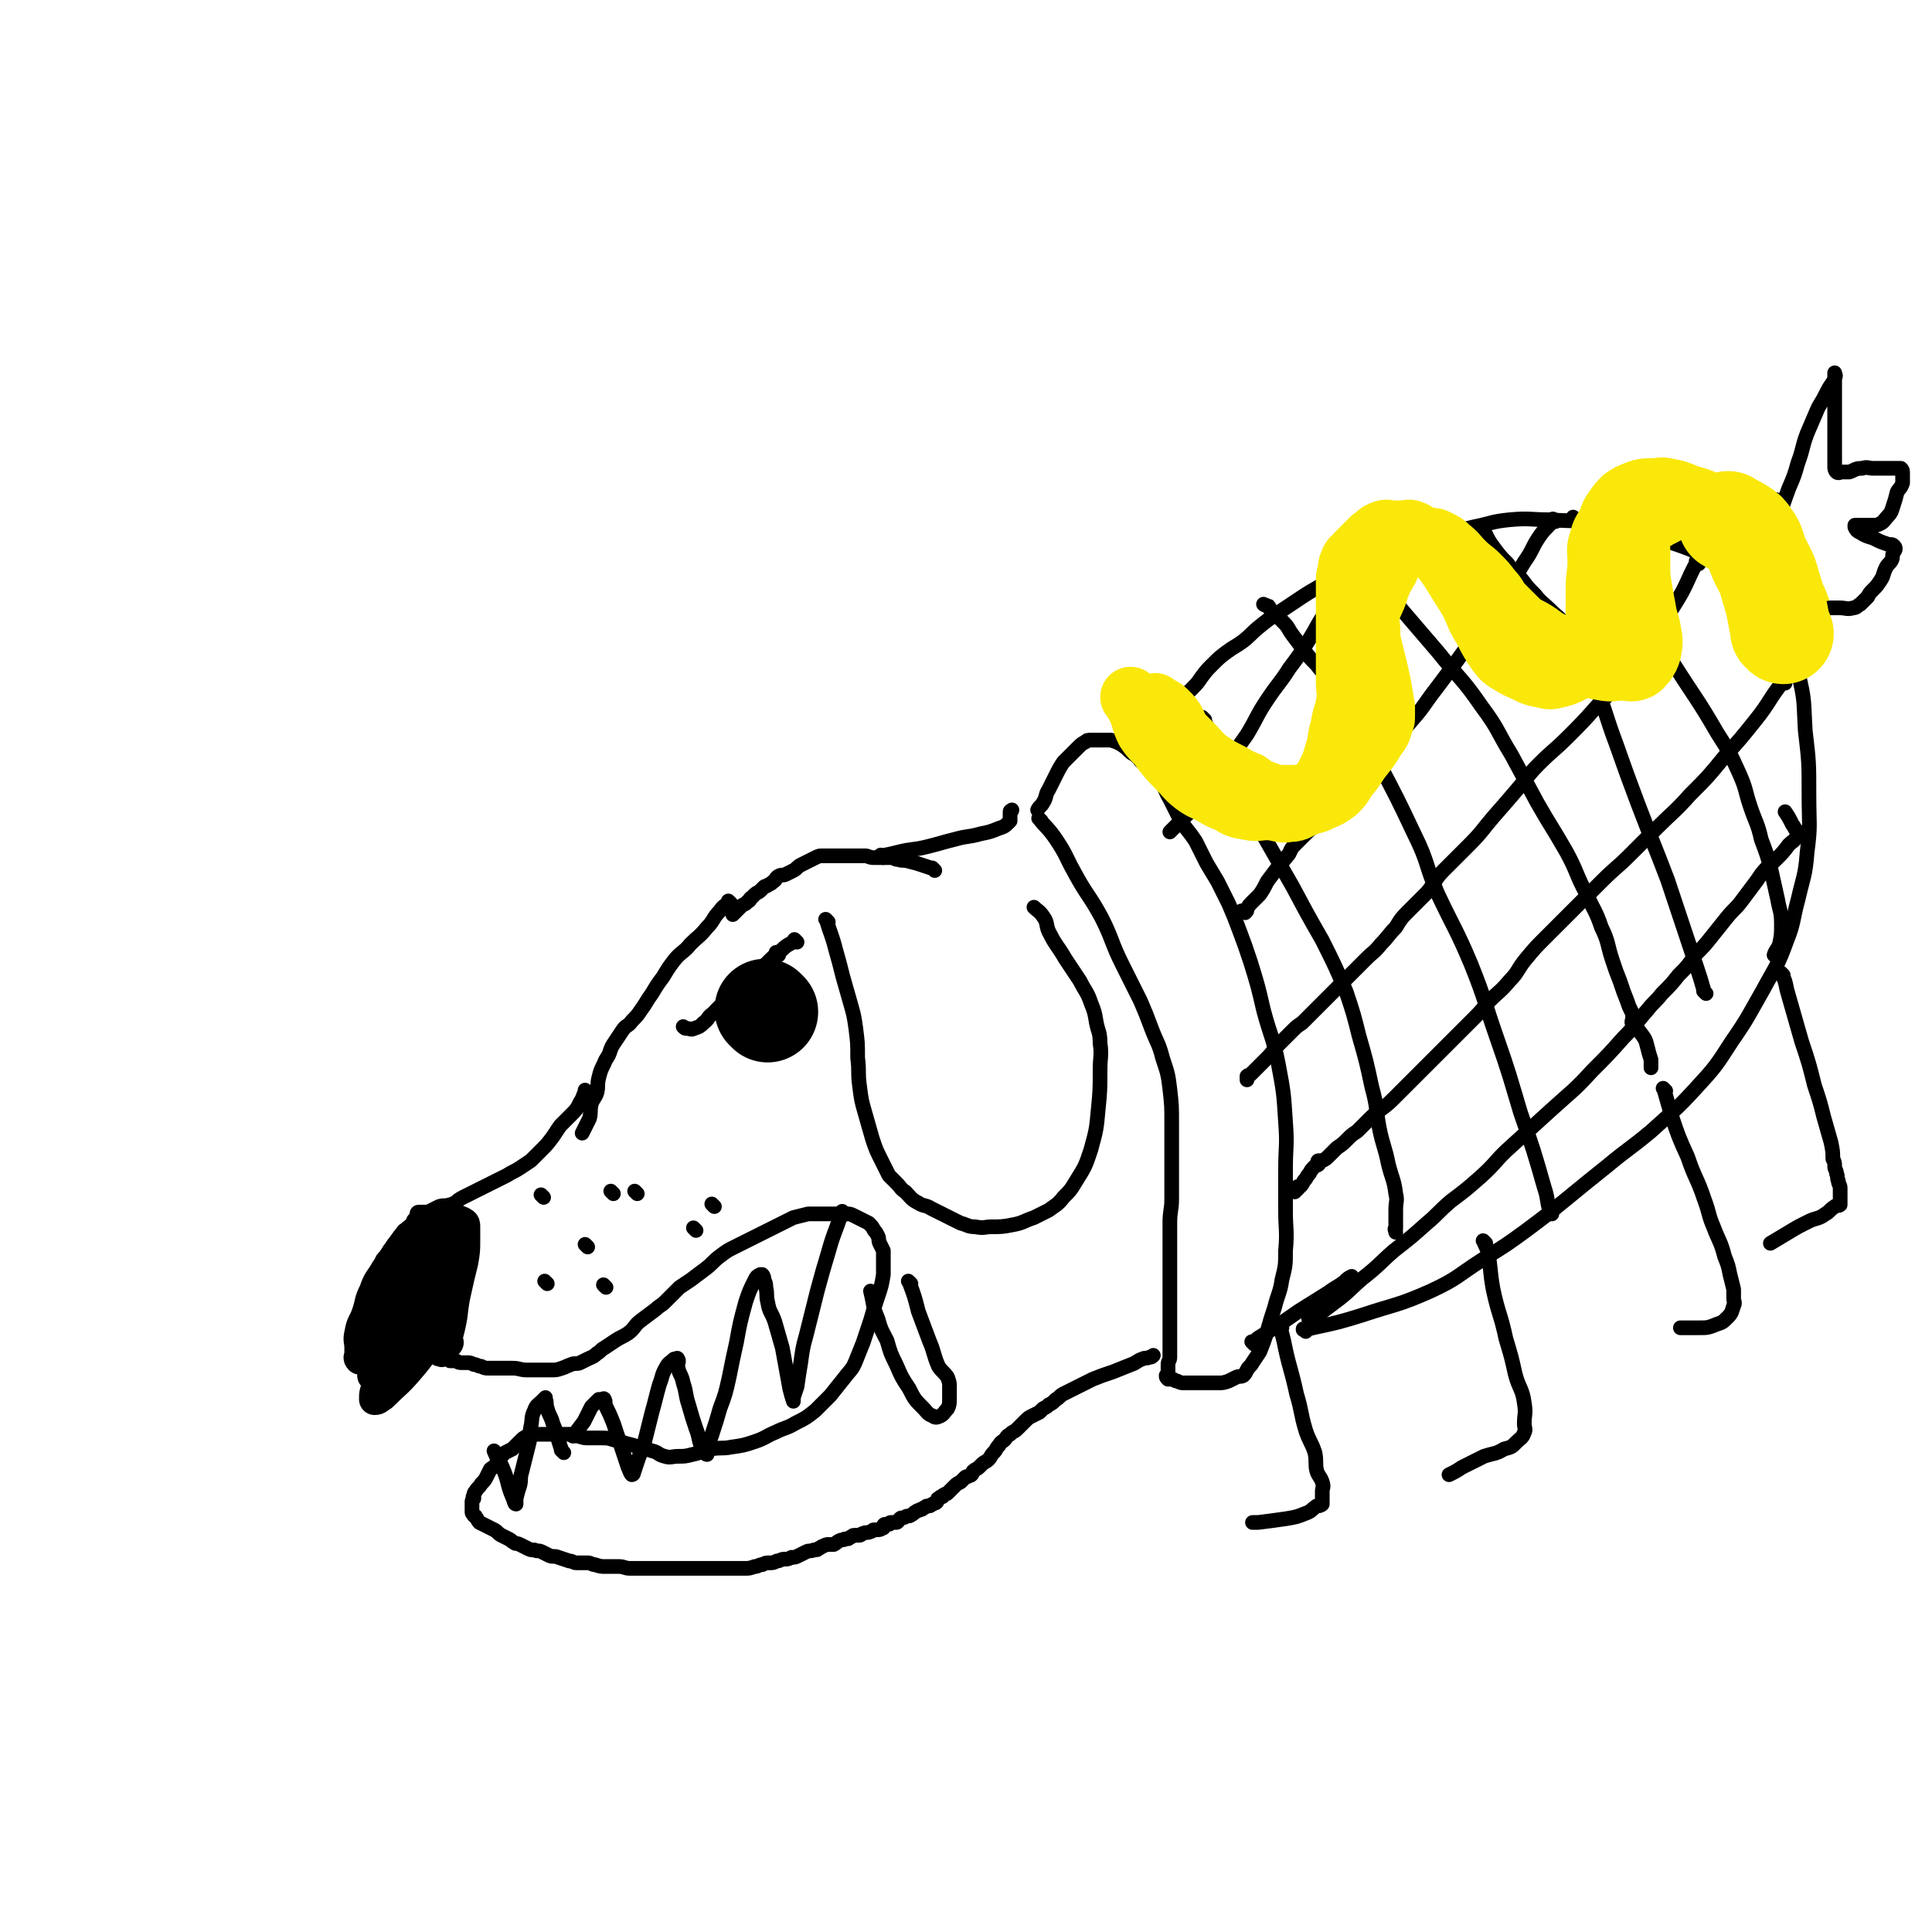 <svg viewBox='0 0 1052 1052' version='1.1' xmlns='http://www.w3.org/2000/svg' xmlns:xlink='http://www.w3.org/1999/xlink'><g fill='none' stroke='#000000' stroke-width='8' stroke-linecap='round' stroke-linejoin='round'><path d='M509,474c-1,-1 -1,-1 -1,-1 -1,-1 0,0 0,0 0,0 0,0 0,0 0,0 0,0 0,0 -1,-1 0,0 0,0 0,0 0,0 0,0 -3,-1 -3,-1 -6,-2 -3,-1 -3,-1 -7,-2 -3,-1 -3,0 -6,-1 -2,0 -2,-1 -4,-1 -2,0 -2,0 -4,0 -3,0 -3,0 -5,0 -3,0 -3,-1 -5,-1 -3,0 -3,0 -6,0 -3,0 -3,0 -5,0 -2,0 -2,0 -4,0 -2,0 -2,0 -4,0 -2,0 -2,0 -4,0 -2,0 -2,0 -4,1 -2,1 -2,1 -4,2 -2,1 -2,1 -4,2 -2,1 -2,2 -4,3 -2,1 -2,1 -4,2 -2,1 -2,0 -4,1 -2,1 -1,2 -3,3 -1,1 -1,1 -3,2 -1,1 -1,0 -2,1 -1,1 -1,1 -2,2 -1,1 -2,1 -3,2 -1,1 -1,1 -2,2 -1,0 0,1 -1,1 0,1 0,0 -1,1 -1,1 -1,1 -1,1 -2,1 -2,1 -3,2 -2,2 -2,2 -4,4 0,0 0,0 0,0 '/><path d='M451,502c-1,-1 -1,-1 -1,-1 -1,-1 0,0 0,0 0,0 0,0 0,0 0,0 0,0 0,0 -1,-1 0,0 0,0 0,0 0,0 0,0 0,0 -1,-1 0,0 2,7 3,8 5,16 2,7 2,7 4,15 2,7 2,7 4,14 2,7 2,7 3,14 1,8 1,8 1,16 1,8 0,8 1,15 1,8 1,8 3,15 2,7 2,7 4,14 2,6 2,6 5,12 2,4 2,4 4,8 2,2 2,2 4,4 3,3 2,3 5,5 3,3 3,4 7,6 3,2 4,1 7,3 4,2 4,2 8,4 4,2 4,2 8,4 4,1 4,2 8,2 5,1 5,0 9,0 5,0 6,0 11,-1 6,-1 6,-2 12,-4 4,-2 4,-2 8,-4 4,-3 5,-3 8,-7 4,-4 4,-4 7,-9 5,-8 5,-8 8,-17 3,-11 3,-11 4,-22 1,-10 1,-11 1,-21 0,-8 1,-8 0,-15 0,-6 -1,-6 -2,-11 -1,-6 -1,-6 -3,-11 -2,-6 -3,-6 -6,-12 -4,-6 -4,-6 -8,-12 -4,-7 -5,-7 -8,-13 -3,-5 -1,-6 -4,-10 -2,-3 -3,-3 -5,-5 0,0 0,0 0,0 '/></g>
<g fill='none' stroke='#000000' stroke-width='55' stroke-linecap='round' stroke-linejoin='round'><path d='M418,551c-1,-1 -1,-1 -1,-1 -1,-1 0,0 0,0 0,0 0,0 0,0 0,0 0,0 0,0 -1,-1 0,0 0,0 0,0 0,0 0,0 '/></g>
<g fill='none' stroke='#000000' stroke-width='8' stroke-linecap='round' stroke-linejoin='round'><path d='M434,513c-1,-1 -1,-1 -1,-1 -1,-1 0,0 0,0 0,0 0,0 0,0 -4,3 -4,2 -7,5 -5,4 -5,4 -9,8 -5,4 -5,4 -9,8 -5,5 -5,5 -9,9 -4,3 -4,3 -7,6 -1,1 -1,1 -2,2 '/><path d='M424,520c-1,-1 -1,-1 -1,-1 -1,-1 0,0 0,0 0,0 0,0 0,0 0,0 0,0 0,0 -1,-1 0,0 0,0 -3,4 -3,4 -7,7 -5,5 -5,5 -9,9 -5,5 -5,5 -10,9 -5,4 -5,4 -9,8 -3,2 -2,3 -5,5 -2,2 -2,2 -5,3 -2,1 -2,0 -4,0 -1,0 -1,0 -2,-1 0,0 0,0 0,0 '/><path d='M398,492c-1,-1 -1,-1 -1,-1 -1,-1 0,0 0,0 0,0 0,0 0,0 0,0 0,0 0,0 -1,-1 0,0 0,0 0,0 0,0 0,0 -3,3 -3,2 -5,5 -4,4 -3,5 -7,9 -4,5 -5,5 -9,9 -4,5 -5,4 -9,9 -3,4 -3,4 -6,9 -3,4 -3,4 -6,9 -3,4 -3,5 -6,9 -2,3 -2,3 -5,6 -2,3 -3,2 -5,5 -2,3 -2,3 -4,6 -2,3 -2,3 -3,6 -1,3 -2,3 -3,6 -2,4 -2,4 -3,8 -1,4 0,4 -1,8 -1,3 -2,3 -3,6 -1,4 0,4 -1,8 -1,2 -1,2 -2,4 -1,2 -1,2 -2,4 0,0 0,0 0,0 '/><path d='M320,595c-1,-1 -1,-1 -1,-1 -1,-1 0,0 0,0 0,0 0,0 0,0 0,0 0,0 0,0 -1,-1 0,0 0,0 0,0 0,0 0,0 -2,3 -1,3 -3,6 -2,4 -2,4 -5,7 -3,3 -3,3 -6,6 -2,3 -2,3 -4,6 -3,4 -3,4 -6,7 -3,3 -3,3 -6,6 -3,2 -3,2 -6,4 -3,2 -4,2 -7,4 -4,2 -4,2 -8,4 -4,2 -4,2 -8,4 -4,2 -4,2 -8,4 -4,2 -3,3 -7,4 -3,1 -3,0 -6,1 -2,1 -2,1 -4,2 -2,1 -2,1 -4,1 -2,0 -2,0 -3,0 -1,0 -1,1 -1,1 0,1 0,1 0,1 0,1 0,1 0,1 0,1 0,1 0,1 -1,0 -1,0 -1,0 -1,0 -1,1 -1,2 0,0 0,0 -1,1 0,1 0,1 -1,1 -1,1 -1,0 -1,1 -1,0 -1,1 -1,1 0,0 -1,0 -1,0 -1,1 0,1 -1,2 -1,1 0,1 -1,2 -1,1 -1,1 -2,2 -1,1 0,1 -1,2 0,1 -1,0 -1,1 0,0 0,1 -1,1 0,1 -1,0 -1,1 -1,1 0,1 -1,3 -1,0 -1,0 -2,1 -1,1 -1,1 -1,3 -1,0 -1,0 -1,1 0,1 -1,0 -1,1 0,1 0,2 0,3 0,1 -1,1 -2,3 0,0 -1,0 -1,1 0,1 0,1 0,2 0,0 0,0 0,0 0,1 0,1 0,2 0,1 0,1 0,1 0,1 0,1 0,2 0,0 0,0 0,0 0,1 0,1 0,2 0,0 0,0 0,0 0,1 0,1 0,2 0,1 0,1 0,2 0,1 0,1 0,2 0,1 1,1 1,2 1,2 0,2 1,4 0,1 0,1 1,2 0,1 1,1 1,3 0,0 0,1 0,1 1,1 1,1 2,2 1,1 0,1 1,1 1,1 1,0 2,1 1,1 0,1 1,2 1,0 1,0 2,0 0,0 0,1 1,1 1,1 1,1 1,1 1,0 1,0 2,0 0,0 0,1 1,1 1,1 1,0 3,1 1,0 0,1 2,1 0,0 1,0 2,0 1,0 1,0 2,0 2,1 1,1 3,2 2,1 2,0 4,1 2,1 1,2 3,2 2,1 2,0 4,0 1,0 1,0 2,1 0,0 0,0 1,0 1,0 1,0 2,0 1,0 1,1 3,1 1,0 1,0 3,0 2,0 2,0 4,1 2,0 2,1 4,1 2,1 2,1 4,1 3,0 3,0 6,0 4,0 4,0 7,0 4,0 4,1 8,1 3,0 4,0 7,0 3,0 3,0 6,0 3,0 3,0 6,-1 3,-1 2,-1 5,-2 2,-1 3,0 5,-1 2,-1 2,-1 4,-2 2,-1 3,-1 5,-3 2,-1 2,-2 4,-3 3,-2 3,-2 6,-4 3,-2 4,-2 7,-4 4,-3 3,-4 7,-7 4,-3 4,-3 8,-6 2,-2 3,-2 5,-4 2,-2 2,-2 4,-4 2,-2 2,-2 4,-4 3,-2 3,-2 6,-4 4,-3 4,-3 8,-6 4,-3 4,-4 8,-7 4,-3 4,-3 8,-5 4,-2 4,-2 8,-4 4,-2 4,-2 8,-4 4,-2 4,-2 8,-4 4,-2 4,-2 8,-4 4,-1 4,-1 8,-2 3,0 3,0 7,0 2,0 2,0 4,0 2,0 2,0 4,0 3,0 3,0 6,0 2,0 2,0 4,1 2,1 2,1 4,2 2,1 2,1 4,2 2,2 2,2 3,4 1,1 1,1 2,3 1,2 0,2 1,4 1,2 1,2 2,4 0,2 0,2 0,4 0,2 0,2 0,4 0,2 0,2 0,5 -1,6 -1,6 -3,12 -2,6 -2,6 -4,13 -2,6 -2,6 -4,12 -2,5 -2,5 -4,10 -2,5 -3,5 -6,9 -4,5 -4,5 -8,10 -4,4 -4,4 -8,8 -5,4 -5,4 -11,7 -5,3 -5,2 -11,5 -5,2 -5,3 -11,5 -6,2 -6,2 -13,3 -5,1 -5,0 -11,1 -5,1 -5,2 -10,3 -4,1 -4,1 -8,1 -3,0 -4,1 -7,0 -4,-1 -3,-2 -7,-3 -3,-1 -4,-1 -7,-2 -3,-1 -3,-1 -7,-2 -3,-1 -3,-1 -7,-2 -3,-1 -3,-1 -7,-1 -3,0 -3,0 -6,0 -3,0 -3,0 -6,-1 -2,0 -2,-1 -5,-1 -3,0 -3,0 -6,0 -3,0 -3,0 -6,0 -2,0 -3,0 -5,0 -3,0 -3,0 -6,1 -2,1 -2,1 -4,3 -2,2 -2,2 -4,4 -2,1 -2,1 -4,2 -2,2 -2,2 -4,4 -1,1 0,2 -1,3 -1,1 -2,1 -3,2 -1,2 -1,2 -2,4 -1,2 -1,2 -3,4 -1,2 -2,2 -3,4 -1,1 -1,1 -1,3 -1,0 0,0 0,0 0,0 0,0 0,1 -1,1 -1,1 -1,2 0,1 0,1 0,2 0,1 0,2 0,3 0,1 0,1 1,2 0,1 1,0 1,1 1,1 1,2 2,3 2,1 2,1 4,2 2,1 2,1 4,2 2,1 2,2 4,3 2,1 2,1 4,2 2,1 1,1 3,2 1,1 1,0 3,1 2,1 2,1 4,2 2,1 2,1 4,1 2,1 2,0 4,1 2,1 2,1 4,2 2,1 3,0 5,1 3,1 3,1 6,2 2,0 2,1 4,1 3,0 3,0 6,0 2,0 2,1 4,1 3,1 3,1 6,1 3,0 3,0 7,0 3,0 3,1 6,1 3,0 3,0 7,0 3,0 3,0 6,0 4,0 4,0 7,0 3,0 3,0 6,0 4,0 4,0 8,0 3,0 3,0 6,0 3,0 3,0 6,0 2,0 2,0 4,0 2,0 2,0 4,0 2,0 2,0 4,0 2,0 2,0 5,0 2,0 2,0 5,-1 2,0 2,-1 4,-1 2,-1 2,-1 4,-1 2,0 2,0 4,-1 2,0 2,-1 4,-1 2,0 2,0 4,-1 2,0 2,0 4,-1 2,-1 2,-1 4,-2 2,-1 2,0 4,-1 2,0 2,0 3,-1 1,0 1,-1 2,-1 2,-1 2,-1 3,-1 1,0 2,0 3,0 2,-1 1,-1 3,-2 2,-1 2,0 3,-1 2,0 2,0 3,-1 1,0 1,-1 2,-1 1,0 1,0 3,0 1,0 1,-1 2,-1 2,-1 2,0 4,-1 1,0 1,-1 2,-1 1,0 1,0 2,0 2,0 2,-1 3,-1 0,-1 0,-2 1,-2 1,0 1,0 2,0 1,0 0,-1 1,-1 1,0 2,0 3,0 1,0 1,-1 2,-2 1,-1 1,0 3,-1 1,-1 2,0 3,-1 2,-1 1,-1 3,-2 1,-1 1,0 2,-1 1,0 1,0 2,-1 1,0 1,-1 2,-1 1,0 1,0 1,0 1,0 1,-1 2,-1 1,-1 1,0 2,-1 1,-1 0,-2 1,-2 1,-1 1,-1 2,-1 1,0 0,-1 1,-1 1,-1 1,0 2,-1 1,-1 1,-1 1,-1 2,-2 2,-2 3,-3 1,-1 1,-1 3,-2 1,-1 1,-1 2,-2 1,-1 1,-1 2,-1 1,-1 1,0 2,-1 1,-1 0,-1 1,-2 1,-1 2,-1 3,-2 1,-1 1,-1 2,-2 1,-1 2,-1 3,-2 2,-2 1,-2 3,-4 2,-2 1,-2 3,-4 1,-2 2,-2 3,-3 1,-1 1,-2 3,-3 2,-2 2,-1 4,-3 2,-2 2,-2 4,-4 2,-2 2,-2 4,-3 2,-1 2,-1 4,-2 1,-1 1,-1 2,-2 2,-1 2,-1 3,-2 2,-1 2,-1 4,-3 2,-1 2,-2 4,-3 4,-2 4,-2 8,-4 4,-2 4,-2 8,-4 5,-2 5,-2 11,-4 5,-2 5,-2 10,-4 3,-1 3,-2 6,-3 2,-1 2,0 4,-1 1,0 1,0 2,-1 0,0 0,0 0,0 '/><path d='M567,447c-1,-1 -1,-1 -1,-1 -1,-1 0,0 0,0 0,0 0,0 0,0 0,0 -1,-1 0,0 3,4 5,5 9,11 6,9 5,9 10,18 7,13 8,12 15,25 6,12 5,13 11,25 5,10 5,10 10,20 3,7 3,7 6,15 3,8 4,8 6,16 3,9 3,9 4,17 1,9 1,9 1,18 0,11 0,11 0,21 0,11 0,11 0,21 0,6 -1,6 -1,13 0,6 0,6 0,12 0,6 0,6 0,12 0,5 0,5 0,11 0,4 0,4 0,8 0,4 0,4 0,8 0,4 0,4 0,8 0,4 0,4 0,8 0,3 0,3 0,6 0,2 -1,2 -1,4 0,1 0,1 0,2 0,0 0,0 0,0 0,1 0,1 0,1 0,1 0,1 0,3 0,0 -1,0 -1,0 0,1 0,1 1,2 1,0 1,0 2,0 2,0 1,1 3,1 2,1 2,1 4,1 2,0 2,0 4,0 4,0 4,0 8,0 3,0 3,0 6,0 3,0 3,0 6,-1 2,-1 2,-1 4,-2 2,-1 2,0 4,-1 1,-1 1,-1 2,-3 1,-2 2,-2 3,-4 2,-3 2,-3 4,-6 2,-5 2,-5 4,-11 2,-7 2,-7 4,-13 2,-8 3,-8 4,-15 2,-8 2,-8 2,-16 1,-11 0,-11 0,-22 0,-11 0,-11 0,-22 0,-13 1,-13 0,-26 -1,-16 -1,-16 -4,-32 -3,-15 -4,-14 -8,-29 -3,-13 -3,-13 -7,-26 -3,-9 -3,-9 -6,-17 -3,-8 -3,-8 -6,-15 -3,-6 -3,-6 -6,-12 -3,-5 -3,-5 -6,-10 -3,-6 -3,-6 -6,-12 -4,-6 -4,-5 -8,-11 -3,-6 -3,-6 -6,-12 -3,-5 -2,-5 -5,-10 -2,-3 -2,-3 -4,-5 -2,-2 -1,-2 -3,-4 -1,-1 -2,0 -3,-1 -2,-1 -1,-2 -3,-3 -2,-2 -2,-1 -4,-3 -2,-2 -2,-2 -5,-4 -2,-1 -2,-1 -5,-2 -2,0 -2,0 -4,0 -2,0 -2,0 -3,0 -2,0 -2,0 -4,0 -2,0 -2,0 -3,1 -2,1 -2,1 -4,3 -2,2 -2,2 -4,4 -2,2 -2,2 -4,4 -2,3 -2,3 -4,7 -2,4 -2,4 -4,8 -2,3 -1,4 -3,7 -1,2 -2,2 -3,4 0,0 0,0 0,0 '/><path d='M481,467c-1,-1 -1,-1 -1,-1 -1,-1 0,0 0,0 0,0 0,0 0,0 0,0 0,0 0,0 -1,-1 0,0 0,0 5,-1 5,-1 9,-2 8,-2 8,-1 16,-3 8,-2 7,-2 15,-4 7,-2 7,-1 14,-3 5,-1 5,-1 10,-3 3,-1 3,-1 5,-3 1,-1 1,-1 1,-1 0,-1 0,-1 0,-2 0,-1 0,-2 0,-3 0,-1 1,0 1,-1 0,0 0,0 0,0 '/><path d='M460,661c-1,-1 -1,-1 -1,-1 -1,-1 0,0 0,0 0,0 0,0 0,0 0,0 0,0 0,0 -1,-1 0,0 0,0 0,0 0,0 0,0 -2,4 -2,4 -3,7 -3,8 -3,8 -5,15 -3,10 -3,10 -6,21 -3,12 -3,12 -6,24 -2,7 -2,8 -3,15 -1,6 -1,6 -2,13 -1,3 -1,3 -2,6 0,1 0,1 0,2 0,0 0,0 0,0 -1,-3 -1,-3 -2,-7 -2,-11 -2,-11 -4,-22 -2,-7 -2,-7 -4,-14 -2,-6 -3,-5 -4,-11 -1,-4 0,-4 -1,-8 0,-2 0,-2 -1,-4 0,-1 0,-2 -1,-3 0,0 -1,0 -1,0 -2,1 -2,1 -3,3 -3,6 -3,6 -5,12 -3,11 -3,11 -5,22 -2,9 -2,9 -4,19 -2,9 -2,9 -5,17 -2,7 -2,7 -4,13 -1,4 -2,4 -3,8 0,2 0,3 0,4 0,0 -1,0 -1,-1 -1,-1 -1,-1 -2,-3 -2,-5 -1,-5 -3,-10 -2,-6 -2,-6 -4,-13 -2,-6 -1,-6 -3,-12 -1,-5 -2,-4 -3,-9 0,-2 1,-3 0,-4 0,-1 -1,0 -1,0 -1,0 -1,0 -1,0 -2,2 -3,2 -4,4 -3,5 -2,5 -4,10 -2,7 -2,8 -4,15 -2,8 -2,8 -4,16 -2,6 -2,5 -4,11 -1,3 -1,3 -2,6 0,1 -1,1 -1,1 -1,-1 -1,-2 -2,-4 -2,-6 -2,-6 -4,-12 -2,-6 -2,-6 -4,-12 -2,-5 -2,-5 -4,-9 -1,-2 0,-3 -1,-4 0,-1 -1,0 -1,0 -1,0 -1,0 -2,0 -2,2 -2,2 -4,4 -2,4 -2,4 -4,8 -3,4 -3,4 -6,8 0,0 0,0 0,0 '/><path d='M307,791c-1,-1 -1,-1 -1,-1 -1,-1 0,0 0,0 0,0 0,0 0,0 -3,-8 -2,-8 -5,-15 -1,-4 -2,-4 -3,-8 -1,-3 0,-3 -1,-5 0,0 0,0 0,0 0,0 0,-1 0,-1 -1,1 -1,1 -2,2 -2,2 -3,2 -4,5 -2,4 -1,5 -2,9 -1,5 0,5 -1,9 -1,4 -1,4 -2,8 -1,4 -1,4 -2,8 -1,3 0,3 -1,7 -1,3 -1,3 -2,7 0,1 0,3 0,3 -1,0 -1,-2 -2,-4 -3,-7 -2,-8 -5,-15 -2,-5 -3,-5 -5,-10 0,0 0,0 0,0 '/></g>
<g fill='none' stroke='#000000' stroke-width='17' stroke-linecap='round' stroke-linejoin='round'><path d='M244,731c-1,-1 -1,-1 -1,-1 -1,-1 0,0 0,0 1,-4 1,-4 2,-8 2,-9 1,-9 3,-18 2,-9 2,-9 4,-17 1,-6 1,-6 1,-12 0,-2 0,-2 0,-5 0,-1 0,-1 0,-2 0,-1 0,-2 -1,-2 -1,-1 -1,-1 -3,-1 -3,0 -4,0 -7,0 -4,0 -4,0 -8,1 -4,2 -5,2 -8,5 -5,4 -4,4 -8,9 -4,6 -4,6 -8,12 -3,5 -4,5 -6,11 -3,6 -2,6 -4,12 -2,6 -3,5 -4,11 -1,4 0,4 0,8 0,2 0,2 0,4 0,1 -1,1 0,2 1,0 2,-1 3,-1 5,-1 5,-1 9,-3 6,-3 6,-4 10,-8 5,-5 5,-5 9,-11 4,-6 4,-6 8,-13 3,-5 3,-5 6,-10 1,-2 1,-2 1,-4 0,-1 0,-1 0,-1 0,-1 0,0 -1,0 -1,0 -1,0 -2,0 -2,1 -2,1 -4,3 -5,6 -5,7 -9,14 -5,10 -5,10 -9,20 -4,9 -4,9 -8,19 -2,5 -2,5 -4,11 -1,3 -1,3 -1,5 0,1 0,1 0,1 2,0 2,-1 4,-2 7,-7 8,-7 14,-14 6,-7 6,-7 11,-15 4,-10 4,-10 7,-21 2,-8 2,-8 3,-16 0,-2 0,-2 0,-4 '/><path d='M205,731c-1,-1 -1,-1 -1,-1 -1,-1 0,0 0,0 0,0 0,0 0,0 0,0 0,0 0,0 -1,-1 0,0 0,0 4,-2 4,-2 7,-5 10,-10 11,-10 19,-21 7,-10 7,-11 12,-21 3,-6 3,-6 5,-13 1,-3 0,-3 0,-6 0,-1 0,-1 -1,-1 -3,0 -3,0 -6,2 -6,3 -6,4 -10,8 -5,6 -5,6 -9,12 -5,8 -5,8 -9,17 -4,9 -3,9 -6,19 -2,7 -2,8 -3,15 -1,5 0,5 0,11 0,1 0,1 0,2 0,0 0,0 0,0 '/><path d='M206,752c-1,-1 -1,-1 -1,-1 -1,-1 0,0 0,0 0,0 0,0 0,0 0,0 0,0 0,0 -1,-1 0,0 0,0 0,0 0,0 0,0 0,0 0,0 0,0 -1,-1 0,0 0,0 3,-6 3,-7 6,-13 3,-6 2,-6 5,-12 1,-2 1,-1 2,-3 0,0 0,0 0,0 '/></g>
<g fill='none' stroke='#000000' stroke-width='8' stroke-linecap='round' stroke-linejoin='round'><path d='M711,725c-1,-1 -1,-1 -1,-1 -1,-1 0,0 0,0 0,0 0,0 0,0 0,0 0,0 0,0 -1,-1 0,0 0,0 0,0 0,0 0,0 0,0 -1,0 0,0 1,-1 2,0 5,-1 14,-3 14,-3 27,-7 18,-6 19,-5 37,-13 15,-7 14,-8 28,-17 13,-8 13,-8 24,-16 12,-9 12,-9 23,-18 11,-9 11,-9 21,-17 12,-10 12,-9 24,-19 12,-11 13,-11 24,-23 11,-12 11,-12 20,-26 9,-13 9,-14 17,-28 7,-13 8,-13 13,-27 4,-10 3,-11 6,-22 3,-13 4,-13 5,-26 2,-15 1,-15 1,-31 0,-18 0,-18 -2,-35 -1,-16 0,-16 -4,-32 -2,-11 -3,-10 -8,-21 -3,-7 -3,-6 -7,-13 -4,-6 -3,-7 -8,-12 -5,-5 -6,-5 -12,-9 -12,-7 -12,-7 -24,-12 -13,-5 -13,-4 -26,-8 -12,-3 -12,-4 -24,-6 -13,-2 -13,-1 -26,-2 -11,0 -11,-1 -22,0 -10,1 -10,2 -20,4 -8,2 -8,2 -17,4 -9,3 -9,3 -18,6 -8,3 -8,2 -16,5 -9,3 -9,3 -17,7 -6,3 -6,4 -12,8 -6,4 -7,4 -13,8 -6,4 -6,4 -12,8 -6,4 -6,4 -11,8 -5,4 -4,4 -9,8 -4,3 -5,3 -9,6 -4,3 -4,3 -8,7 -3,3 -3,3 -6,7 -2,3 -2,3 -5,6 -2,2 -2,2 -4,4 -2,2 -2,2 -4,4 -2,2 -1,2 -3,4 -1,1 -1,0 -1,1 -1,0 -1,1 -1,1 -1,2 -1,2 -3,4 -1,2 -1,2 -3,4 -1,1 -1,1 -2,2 -1,1 -1,0 -2,1 0,1 0,1 0,2 0,0 0,0 -1,1 -1,0 -1,-1 -2,0 -1,1 -1,2 -2,3 -1,1 -1,1 -2,2 -1,1 -1,1 -2,1 0,0 0,0 0,0 '/><path d='M683,732c-1,-1 -1,-1 -1,-1 -1,-1 0,0 0,0 2,-1 2,-2 4,-3 11,-7 11,-7 21,-14 8,-5 8,-5 16,-10 4,-3 5,-3 9,-6 2,-2 2,-2 4,-3 0,0 0,0 0,0 '/><path d='M714,719c-1,-1 -1,-1 -1,-1 -1,-1 0,0 0,0 0,0 0,0 0,0 0,0 -1,0 0,0 2,-2 3,-2 6,-3 4,-3 4,-3 8,-6 8,-6 8,-7 15,-13 9,-7 9,-8 17,-15 9,-7 9,-7 18,-15 6,-5 6,-6 13,-12 8,-6 8,-6 16,-13 9,-8 8,-9 17,-17 11,-10 11,-10 22,-20 11,-10 12,-10 22,-21 9,-9 9,-9 17,-18 7,-7 6,-7 13,-15 4,-5 4,-4 8,-9 5,-5 5,-5 9,-10 5,-5 5,-5 9,-11 5,-5 5,-5 9,-10 4,-5 4,-5 8,-10 4,-5 5,-5 8,-9 3,-4 3,-4 6,-8 3,-4 3,-4 5,-7 4,-5 4,-4 8,-8 4,-4 4,-4 7,-8 2,-2 3,-2 4,-4 1,-1 1,-2 1,-3 0,-1 -1,0 -1,-1 -1,-1 -1,-2 -2,-3 -2,-4 -2,-4 -4,-7 '/><path d='M972,372c-1,-1 -1,-1 -1,-1 -1,-1 0,0 0,0 0,0 0,0 0,0 0,0 0,0 0,0 -1,-1 0,0 0,0 0,0 0,0 0,0 -8,10 -7,11 -15,21 -8,10 -8,10 -17,20 -9,11 -9,11 -19,21 -8,9 -9,9 -18,18 -7,7 -7,7 -14,14 -8,8 -8,7 -16,15 -9,9 -9,9 -18,18 -6,6 -6,6 -13,13 -5,5 -5,5 -10,11 -5,6 -4,7 -9,12 -5,6 -6,6 -11,11 -5,6 -5,6 -10,11 -5,5 -5,5 -9,9 -4,4 -4,4 -8,8 -4,4 -4,4 -8,8 -4,4 -4,4 -8,8 -4,4 -4,4 -8,8 -4,4 -4,4 -8,7 -4,3 -4,3 -7,6 -3,3 -3,3 -6,6 -3,2 -3,2 -5,4 -3,3 -3,3 -6,5 -2,2 -2,2 -4,4 -2,2 -2,2 -4,3 -1,0 -2,0 -2,0 -1,0 0,1 0,2 -1,1 -1,0 -2,1 -2,2 -2,2 -3,4 -2,2 -1,2 -3,4 -1,2 -1,2 -2,3 0,0 0,0 0,0 -1,0 -1,0 -1,0 -1,0 0,1 0,1 -1,1 -1,1 -2,2 0,0 0,0 0,0 '/><path d='M925,307c-1,-1 -1,-1 -1,-1 -1,-1 0,0 0,0 0,0 0,0 0,0 0,0 0,0 0,0 -1,-1 0,0 0,0 0,0 0,0 0,0 -6,11 -5,12 -12,23 -6,10 -7,9 -14,19 -6,9 -6,9 -13,19 -7,9 -7,9 -15,17 -8,9 -8,9 -16,17 -8,8 -8,7 -16,15 -6,6 -6,7 -12,14 -6,7 -6,7 -13,15 -6,7 -6,8 -13,15 -7,7 -7,7 -14,14 -5,5 -4,6 -9,12 -5,5 -5,5 -10,10 -4,4 -4,4 -7,9 -4,4 -4,5 -8,9 -4,5 -4,4 -8,8 -4,4 -4,4 -8,8 -4,4 -4,4 -8,8 -4,4 -4,4 -8,8 -3,3 -3,3 -6,6 -3,3 -3,3 -5,5 -3,2 -3,2 -5,4 -2,2 -2,2 -4,4 -3,3 -3,3 -5,5 -3,4 -3,4 -6,7 -2,2 -2,2 -4,4 -2,2 -2,2 -4,4 -1,1 -1,0 -2,1 0,0 0,0 0,1 0,0 0,0 0,0 0,1 0,1 0,1 0,0 0,0 0,0 '/><path d='M847,284c-1,-1 -1,-1 -1,-1 -1,-1 0,0 0,0 0,0 0,0 0,0 -3,4 -4,4 -7,8 -5,7 -4,8 -9,15 -6,10 -6,10 -13,19 -9,13 -8,14 -18,27 -8,11 -8,11 -17,23 -7,9 -6,9 -13,17 -7,8 -7,8 -13,15 -7,8 -7,8 -14,15 -6,6 -6,6 -13,13 -5,5 -4,5 -9,10 -4,5 -4,4 -9,9 -3,3 -3,3 -6,6 -3,3 -2,4 -4,6 -3,4 -3,3 -5,6 -3,4 -3,4 -6,8 -2,4 -2,4 -4,7 -2,2 -2,2 -4,4 -2,2 -2,2 -3,4 0,1 0,1 -1,2 0,0 0,-1 -1,-1 0,0 0,0 -1,0 0,0 0,0 0,0 '/><path d='M748,295c-1,-1 -1,-1 -1,-1 -1,-1 0,0 0,0 0,0 0,0 0,0 0,0 0,0 0,0 -1,-1 0,0 0,0 0,0 0,0 0,0 -2,3 -2,2 -4,5 -5,9 -5,9 -10,18 -5,7 -6,7 -10,15 -6,8 -5,8 -10,16 -5,8 -5,8 -11,16 -5,8 -6,8 -12,17 -6,9 -5,9 -11,19 -5,7 -5,7 -10,15 -4,5 -4,5 -8,11 -4,4 -4,4 -7,8 -2,3 -2,3 -4,6 -2,2 -2,2 -4,4 -1,1 -1,0 -2,1 -1,1 -1,2 -2,3 -2,2 -2,2 -4,4 -1,1 -1,1 -1,1 '/><path d='M656,392c-1,-1 -1,-1 -1,-1 -1,-1 0,0 0,0 2,4 2,4 4,8 7,13 7,13 14,26 8,15 8,15 15,30 8,14 8,14 16,28 8,15 8,15 16,29 7,14 7,14 13,28 4,12 4,12 7,24 4,14 4,14 7,28 3,11 2,11 4,22 2,10 3,10 5,20 2,8 3,8 4,16 1,4 0,4 0,9 0,3 0,3 0,6 0,1 0,1 0,2 0,1 0,1 0,1 0,1 0,1 0,1 0,0 0,0 0,0 0,0 0,-1 0,0 -1,0 0,1 0,2 0,0 0,0 0,0 '/><path d='M845,661c-1,-1 -1,-1 -1,-1 -1,-1 0,0 0,0 0,0 0,0 0,0 -2,-7 -1,-7 -3,-13 -6,-21 -6,-21 -13,-41 -6,-20 -6,-21 -13,-41 -7,-20 -6,-20 -14,-40 -8,-19 -9,-19 -18,-38 -7,-16 -5,-17 -13,-33 -9,-19 -9,-19 -19,-38 -8,-14 -8,-13 -16,-26 -5,-7 -5,-7 -9,-13 -3,-4 -2,-5 -4,-8 -2,-4 -3,-4 -5,-7 -4,-4 -4,-4 -7,-8 -3,-4 -3,-4 -6,-8 -3,-4 -2,-4 -5,-7 -2,-2 -2,-2 -4,-4 -2,-2 -2,-2 -4,-4 0,-1 0,-1 -1,-1 -1,-1 -1,0 -2,-1 0,0 0,0 0,0 '/><path d='M735,300c-1,-1 -1,-1 -1,-1 -1,-1 0,0 0,0 0,0 0,0 0,0 0,0 -1,-1 0,0 11,13 12,14 25,28 12,14 12,14 24,28 12,15 13,14 24,30 9,12 8,13 16,26 7,13 7,13 14,26 8,14 8,13 16,27 6,11 5,12 11,23 4,9 5,9 8,18 4,8 3,9 6,18 2,6 2,6 4,11 2,6 2,6 4,11 1,3 1,3 2,5 1,2 1,2 1,4 0,2 -1,2 0,4 1,3 3,2 4,4 3,4 3,4 4,8 1,4 1,4 2,7 0,2 0,2 0,4 0,0 0,0 0,0 0,1 0,0 0,0 '/><path d='M929,541c-1,-1 -1,-1 -1,-1 -1,-1 0,0 0,0 0,0 0,0 0,0 0,0 0,0 0,0 -2,-7 -2,-7 -4,-13 -8,-24 -8,-24 -16,-48 -8,-21 -8,-20 -16,-41 -6,-16 -6,-16 -12,-33 -6,-16 -5,-16 -11,-31 -5,-11 -4,-12 -10,-22 -3,-7 -3,-7 -7,-12 -4,-5 -4,-4 -8,-8 -4,-4 -5,-4 -8,-8 -4,-4 -4,-4 -7,-8 -4,-5 -5,-4 -8,-9 -4,-4 -4,-4 -7,-8 -3,-4 -3,-4 -5,-8 0,0 0,0 0,0 '/><path d='M858,283c-1,-1 -1,-1 -1,-1 -1,-1 0,0 0,0 0,0 0,0 0,0 0,0 0,0 0,0 -1,-1 0,0 0,0 7,10 7,10 13,19 9,13 9,13 18,26 12,17 12,17 23,34 12,19 13,19 24,38 7,11 7,11 12,22 4,9 3,9 6,18 3,9 4,9 6,18 3,8 3,8 5,15 2,9 2,9 4,18 1,6 2,6 2,13 0,6 0,6 -1,11 -1,3 -2,3 -3,6 '/></g>
<g fill='none' stroke='#FAE80B' stroke-width='8' stroke-linecap='round' stroke-linejoin='round'><path d='M651,394c-1,-1 -1,-1 -1,-1 -1,-1 0,0 0,0 0,0 0,0 0,0 0,0 0,0 0,0 -1,-1 0,0 0,0 3,4 3,4 7,8 3,4 3,5 7,9 3,4 3,4 6,7 3,2 3,3 6,4 4,2 4,1 8,2 4,1 4,1 9,2 5,1 5,1 11,1 6,1 6,1 12,1 4,0 4,0 8,-1 4,-1 5,-1 8,-3 3,-1 3,-1 4,-3 2,-2 2,-2 2,-4 1,-6 0,-6 0,-12 0,-9 0,-9 0,-19 0,-7 0,-7 0,-13 0,-6 0,-6 0,-11 0,-4 0,-4 1,-8 0,-2 0,-2 1,-4 1,-4 2,-4 3,-7 3,-6 3,-6 5,-12 4,-9 4,-9 8,-17 3,-7 3,-7 7,-13 3,-4 4,-4 7,-8 2,-2 2,-3 4,-4 2,-1 2,0 4,0 2,0 2,0 4,0 4,0 4,0 7,1 5,2 5,3 9,6 5,4 5,4 10,8 5,6 5,6 9,13 5,5 4,6 8,12 4,5 4,5 8,9 3,4 3,4 6,7 3,3 3,2 6,4 4,2 3,2 7,3 4,1 4,0 8,0 3,0 3,0 6,0 3,0 3,0 5,-1 3,-2 3,-2 5,-4 3,-3 3,-2 5,-5 3,-4 2,-4 4,-8 2,-5 3,-5 4,-11 2,-4 1,-5 2,-9 1,-5 2,-4 3,-8 1,-4 0,-5 2,-8 1,-3 1,-3 3,-5 2,-3 2,-3 4,-5 2,-2 3,-2 5,-2 4,0 5,0 9,1 5,2 5,2 9,4 5,3 5,4 9,7 6,4 6,4 11,7 5,3 5,3 10,5 4,3 4,3 8,5 3,2 3,2 5,3 1,0 2,0 2,0 -2,-2 -3,-2 -5,-4 '/></g>
<g fill='none' stroke='#FAE80B' stroke-width='33' stroke-linecap='round' stroke-linejoin='round'><path d='M645,401c-1,-1 -1,-1 -1,-1 -1,-1 0,0 0,0 0,0 0,0 0,0 0,0 -1,-1 0,0 2,2 2,2 5,5 5,5 4,5 9,9 6,4 6,4 12,7 5,3 5,3 10,5 4,3 4,3 9,5 3,1 3,1 6,2 3,0 3,0 6,0 3,0 3,0 6,0 4,-1 4,-1 8,-2 5,-2 4,-2 8,-4 4,-2 4,-1 7,-3 3,-2 3,-2 6,-5 2,-3 3,-3 4,-6 2,-5 2,-5 3,-10 1,-6 0,-6 1,-13 0,-5 1,-5 1,-11 0,-5 0,-5 0,-9 0,-4 0,-4 0,-8 0,-4 0,-4 0,-7 0,-5 1,-5 1,-11 0,-5 -1,-5 0,-11 2,-6 3,-6 5,-13 2,-5 2,-5 5,-10 2,-5 2,-5 5,-9 2,-2 3,-2 5,-4 3,-2 3,-2 5,-3 2,-1 2,-1 4,-1 2,0 2,0 4,0 2,0 2,0 4,1 4,2 4,2 6,4 5,4 4,4 8,8 4,4 5,4 8,7 4,4 4,4 7,8 4,4 3,5 6,8 4,4 4,4 7,7 3,3 3,3 6,5 4,2 4,2 7,4 4,3 4,3 8,5 4,2 4,2 8,4 4,2 4,3 8,4 3,1 3,0 6,0 3,0 3,1 5,0 3,-1 2,-2 4,-4 2,-3 3,-3 4,-6 1,-4 0,-4 1,-8 1,-4 1,-4 2,-8 1,-5 1,-5 2,-9 1,-4 1,-4 2,-8 1,-4 2,-4 2,-8 1,-5 -1,-5 0,-9 0,-4 1,-4 2,-8 1,-4 1,-5 3,-8 2,-4 2,-4 4,-6 2,-3 2,-3 5,-4 4,-1 4,-1 8,0 4,1 4,1 8,3 5,2 5,3 10,5 5,4 5,4 10,8 8,6 8,6 15,11 5,5 6,4 10,10 5,4 4,5 8,11 3,4 4,3 6,8 1,3 2,4 1,6 -1,2 -2,2 -5,3 '/><path d='M617,381c-1,-1 -1,-1 -1,-1 -1,-1 0,0 0,0 0,0 0,0 0,0 2,3 2,3 3,5 3,6 2,7 5,13 4,6 5,5 9,11 4,5 4,5 8,9 5,5 4,5 9,9 4,3 5,3 9,5 5,3 5,3 10,5 5,3 5,3 11,4 5,1 5,0 10,0 6,0 7,2 12,1 5,0 5,-2 9,-3 4,-2 5,-1 8,-3 5,-2 5,-2 9,-5 4,-4 3,-4 6,-8 5,-6 4,-6 8,-11 4,-5 4,-5 7,-10 3,-4 3,-4 4,-8 1,-2 1,-2 1,-4 0,-3 0,-3 0,-5 -1,-6 -1,-6 -2,-12 -2,-9 -2,-9 -4,-17 -2,-8 -2,-8 -3,-16 0,-6 1,-6 1,-12 0,-4 0,-4 0,-8 0,-2 0,-3 0,-4 2,-3 2,-2 4,-4 2,-3 2,-3 4,-5 4,-4 4,-4 8,-6 3,-2 3,-2 6,-4 3,-1 3,-2 5,-2 2,0 2,-1 4,0 4,2 3,2 6,4 4,3 5,3 9,6 5,4 6,3 11,9 4,4 3,5 7,10 4,6 4,6 8,10 4,5 4,5 8,9 3,4 3,4 6,7 4,3 4,2 8,4 5,2 5,2 10,4 6,2 6,2 12,4 5,2 5,2 11,3 5,1 5,0 10,0 4,0 5,1 8,0 3,-1 3,-2 5,-4 2,-3 2,-3 3,-6 1,-5 1,-6 0,-11 -1,-6 -2,-6 -3,-13 -1,-5 -1,-5 -2,-11 -1,-6 -1,-6 -1,-12 0,-4 0,-4 0,-8 0,-4 -1,-5 0,-8 1,-4 2,-4 4,-6 3,-3 3,-2 6,-4 4,-2 4,-2 7,-4 4,-2 4,-2 7,-3 3,-1 4,-1 7,0 4,1 4,1 7,3 4,2 5,2 8,5 4,4 5,4 7,8 4,6 3,7 5,13 3,6 4,5 6,11 3,6 2,7 4,12 2,4 2,4 5,8 2,2 2,2 4,4 1,1 2,1 3,2 1,1 1,0 2,1 1,0 1,1 2,1 0,0 1,1 2,0 0,-2 -1,-2 -1,-4 -1,-6 0,-6 -2,-11 -5,-11 -5,-11 -12,-21 -6,-10 -7,-10 -14,-18 -4,-5 -4,-5 -9,-9 -6,-4 -6,-4 -12,-7 -6,-3 -6,-2 -11,-4 -5,-2 -5,-2 -10,-3 -4,-1 -4,0 -8,0 -4,0 -5,0 -8,1 -5,2 -5,2 -8,4 -3,3 -3,3 -5,6 -3,4 -2,4 -4,8 -2,4 -3,4 -4,9 -2,5 -1,6 -1,12 0,7 -1,7 -1,14 0,6 0,6 0,13 0,6 0,7 -1,13 -1,5 -2,5 -4,9 -2,4 -2,4 -4,7 -2,2 -2,3 -4,4 -4,2 -4,2 -8,3 -4,1 -4,1 -8,0 -5,-1 -5,-1 -9,-3 -4,-2 -5,-2 -8,-4 -5,-3 -5,-3 -8,-7 -4,-6 -4,-6 -7,-12 -5,-8 -4,-8 -8,-16 -5,-8 -5,-8 -10,-16 -4,-6 -4,-6 -8,-10 -4,-4 -4,-4 -8,-8 -2,-2 -2,-3 -5,-4 -2,-1 -3,0 -5,0 -3,0 -3,0 -5,0 -3,0 -4,-1 -6,0 -3,1 -3,2 -6,4 -2,2 -2,2 -4,4 -2,2 -2,2 -4,4 -2,3 -3,2 -4,5 -1,2 -1,3 -1,5 -1,3 -1,3 -1,5 0,3 0,3 0,5 0,5 0,5 0,10 0,7 0,7 0,14 0,7 0,7 0,14 0,6 0,6 0,12 0,6 1,6 0,12 -1,6 -2,6 -3,13 -2,6 -1,7 -3,13 -2,7 -2,7 -5,13 -3,5 -3,6 -7,9 -4,3 -4,3 -8,5 -4,2 -4,3 -8,3 -6,0 -6,0 -12,-2 -8,-3 -8,-3 -16,-7 -6,-4 -6,-4 -12,-9 -5,-5 -4,-6 -8,-12 -4,-4 -4,-4 -7,-8 -3,-4 -2,-4 -4,-8 -2,-3 -2,-3 -4,-5 -2,-2 -2,-2 -4,-3 -2,-1 -2,-1 -3,-2 0,0 0,0 0,0 '/></g>
<g fill='none' stroke='#000000' stroke-width='8' stroke-linecap='round' stroke-linejoin='round'><path d='M298,699c-1,-1 -1,-1 -1,-1 -1,-1 0,0 0,0 0,0 0,0 0,0 0,0 0,0 0,0 -1,-1 0,0 0,0 0,0 0,0 0,0 '/><path d='M296,652c-1,-1 -1,-1 -1,-1 -1,-1 0,0 0,0 0,0 0,0 0,0 0,0 0,0 0,0 -1,-1 0,0 0,0 '/><path d='M320,679c-1,-1 -1,-1 -1,-1 -1,-1 0,0 0,0 0,0 0,0 0,0 0,0 0,0 0,0 '/><path d='M330,701c-1,-1 -1,-1 -1,-1 -1,-1 0,0 0,0 0,0 0,0 0,0 '/><path d='M389,657c-1,-1 -1,-1 -1,-1 -1,-1 0,0 0,0 0,0 0,0 0,0 0,0 0,0 0,0 '/><path d='M379,670c-1,-1 -1,-1 -1,-1 -1,-1 0,0 0,0 0,0 0,0 0,0 '/><path d='M347,650c-1,-1 -1,-1 -1,-1 -1,-1 0,0 0,0 0,0 0,0 0,0 0,0 0,0 0,0 '/><path d='M334,650c-1,-1 -1,-1 -1,-1 -1,-1 0,0 0,0 '/><path d='M496,699c-1,-1 -1,-1 -1,-1 -1,-1 0,0 0,0 0,0 0,0 0,0 0,0 0,0 0,0 -1,-1 0,0 0,0 0,0 0,0 0,0 3,8 3,8 5,16 3,8 3,8 6,16 3,7 2,7 5,14 2,3 3,3 5,6 1,3 1,3 1,5 0,3 0,4 0,7 0,2 0,3 -1,5 -2,2 -2,3 -4,4 -2,1 -3,1 -4,0 -3,-1 -3,-2 -5,-4 -5,-5 -5,-5 -8,-11 -4,-6 -4,-6 -7,-13 -3,-6 -3,-6 -5,-13 -3,-6 -3,-5 -5,-12 -3,-7 -2,-7 -4,-15 0,0 0,0 0,0 '/><path d='M698,723c-1,-1 -1,-1 -1,-1 -1,-1 0,0 0,0 0,0 0,0 0,0 0,0 0,0 0,0 -1,-1 0,0 0,0 0,0 0,0 0,0 1,4 1,4 2,8 3,15 4,15 7,29 3,10 2,10 5,20 2,6 3,6 5,12 1,5 0,6 1,10 1,3 2,3 3,6 1,3 0,3 0,5 0,3 0,3 0,5 0,1 0,1 0,2 -1,1 -2,1 -3,1 -3,2 -3,3 -6,4 -5,2 -5,2 -11,3 -7,1 -7,1 -15,2 -1,0 -1,0 -3,0 '/><path d='M809,677c-1,-1 -1,-1 -1,-1 -1,-1 0,0 0,0 0,0 0,0 0,0 0,0 -1,-1 0,0 0,1 1,2 2,5 2,10 1,10 3,21 3,14 4,13 7,27 3,10 3,10 5,19 2,8 4,8 5,16 1,6 0,6 0,11 0,3 1,3 0,5 -1,3 -2,3 -4,5 -3,3 -3,3 -7,4 -5,3 -5,2 -11,4 -6,3 -6,3 -12,6 -3,2 -3,2 -7,4 0,0 0,0 0,0 '/><path d='M907,594c-1,-1 -1,-1 -1,-1 -1,-1 0,0 0,0 0,0 0,0 0,0 2,7 2,7 4,14 4,12 4,12 9,23 4,12 5,11 9,23 3,8 2,8 5,15 3,8 4,8 6,16 2,5 2,5 3,10 1,4 1,4 2,8 0,3 0,3 0,5 0,2 1,2 0,4 -1,3 -1,4 -3,6 -3,3 -3,3 -6,4 -5,2 -5,2 -10,2 -4,0 -4,0 -8,0 -1,0 -1,0 -2,0 '/><path d='M971,531c-1,-1 -1,-1 -1,-1 -1,-1 0,0 0,0 0,0 0,0 0,0 2,4 2,4 3,9 4,14 4,14 8,28 4,12 4,12 7,24 3,9 3,9 5,17 2,7 2,7 4,14 1,5 1,5 1,9 1,2 1,2 1,4 0,2 1,2 1,4 1,2 0,2 1,4 0,2 1,2 1,4 0,2 0,2 0,4 0,1 0,1 0,3 0,0 0,0 0,0 0,1 0,1 0,2 -1,1 -2,0 -3,1 -3,2 -3,3 -5,4 -4,3 -5,2 -9,4 -6,3 -6,3 -11,6 -5,3 -5,3 -10,6 '/><path d='M969,283c-1,-1 -1,-1 -1,-1 -1,-1 0,0 0,0 3,-7 3,-8 6,-16 3,-7 3,-7 5,-14 3,-8 2,-8 5,-16 3,-7 3,-7 6,-14 3,-5 3,-5 5,-9 2,-4 3,-4 4,-7 1,-2 0,-2 0,-3 0,0 0,0 0,0 0,2 0,2 0,4 0,4 0,4 0,9 0,7 0,7 0,14 0,7 0,7 0,14 0,5 0,5 0,10 0,1 0,2 1,3 1,1 2,0 3,0 2,0 2,0 4,0 3,-1 3,-2 7,-2 3,-1 3,0 6,0 3,0 3,0 6,0 2,0 2,0 4,0 2,0 2,0 4,0 0,0 1,0 1,0 1,1 1,1 1,3 0,1 0,1 0,2 0,2 0,2 0,3 -1,3 -2,3 -3,5 -1,4 -1,4 -2,7 -1,3 -1,4 -3,6 -2,2 -2,3 -4,4 -2,1 -2,1 -4,1 -2,0 -2,0 -4,0 -2,0 -2,0 -4,0 -1,0 -1,0 -2,0 0,0 0,1 0,1 1,2 1,2 3,3 3,2 4,2 7,3 4,2 4,2 7,3 2,1 3,0 4,1 1,1 1,1 1,2 0,1 -1,1 -1,2 -1,2 0,2 -1,4 -1,2 -2,2 -3,4 -2,4 -1,4 -3,7 -2,3 -2,3 -4,5 -2,2 -2,2 -3,4 -2,2 -2,2 -4,4 -2,1 -2,2 -4,2 -3,1 -4,0 -7,0 -3,0 -3,0 -5,0 -2,0 -2,1 -4,0 -3,-2 -3,-2 -6,-4 -3,-3 -4,-3 -6,-5 -4,-4 -4,-4 -7,-8 -3,-4 -3,-4 -5,-7 -3,-3 -4,-2 -5,-6 -2,-2 -1,-3 -1,-6 0,-6 1,-6 2,-12 1,-5 1,-5 2,-11 '/></g>
<g fill='none' stroke='#FAE80B' stroke-width='55' stroke-linecap='round' stroke-linejoin='round'><path d='M971,345c-1,-1 -1,-1 -1,-1 -1,-1 0,0 0,0 0,0 0,0 0,0 -3,-13 -2,-13 -6,-25 -2,-9 -4,-9 -7,-17 -2,-5 -1,-5 -4,-9 -2,-3 -2,-3 -5,-5 -3,-2 -4,-2 -7,-4 0,0 0,0 0,0 '/></g>
</svg>